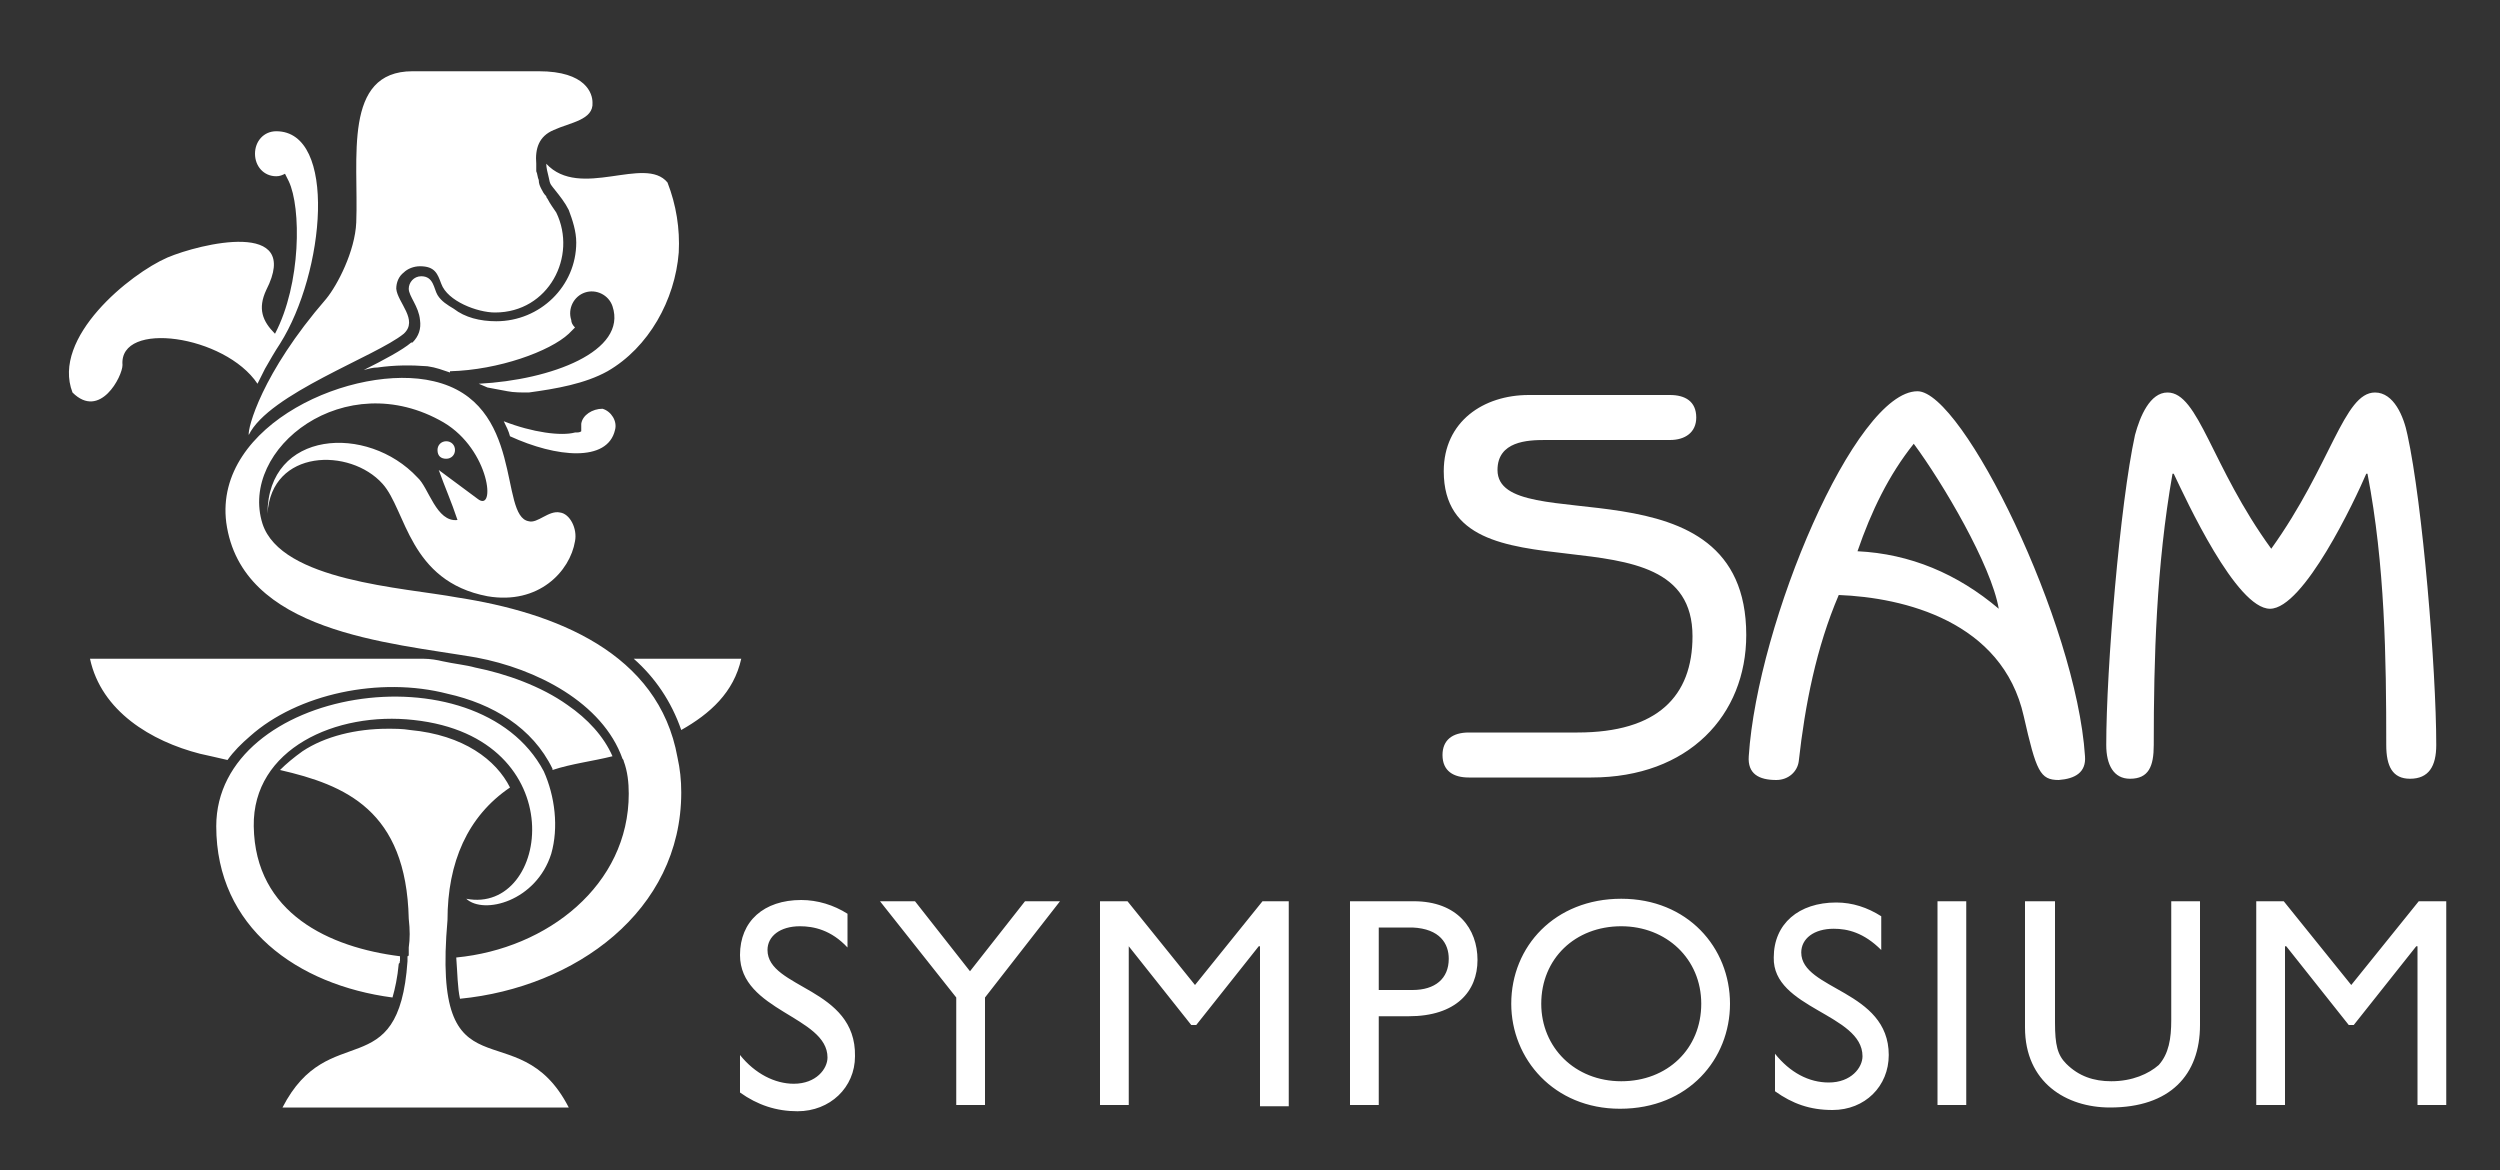 <?xml version="1.0" encoding="UTF-8"?> <!-- Generator: Adobe Illustrator 24.0.3, SVG Export Plug-In . SVG Version: 6.00 Build 0) --> <svg xmlns="http://www.w3.org/2000/svg" xmlns:xlink="http://www.w3.org/1999/xlink" id="Layer_1" x="0px" y="0px" viewBox="0 0 200 93.6" style="enable-background:new 0 0 200 93.6;" xml:space="preserve"><rect x="0" y="0" width="200" height="93.6" fill="#333333" stroke="none"/> <style type="text/css"> .st0{fill:#FFFFFF;} </style> <path class="st0" d="M164.3,72.1H162v10.1c0,4.4,3.3,6.4,6.8,6.4c4.8,0,7.2-2.6,7.2-6.6v-9.9h-2.3v9.5c0,1.5-0.2,2.7-1,3.6 c-0.8,0.7-2.1,1.3-3.8,1.3c-1.4,0-2.6-0.4-3.6-1.4c-0.7-0.7-0.9-1.5-0.9-3.3V72.1z M157.3,72.1h-2.3v16.3h2.3V72.1z M149,84.5 c0,0.9-0.9,2.1-2.7,2.1c-1.6,0-3.1-0.8-4.3-2.3v3c1.4,1,2.8,1.5,4.6,1.5c2.6,0,4.5-1.9,4.5-4.4c0-5.2-7-5.2-7-8.2 c0-1.1,1-1.9,2.6-1.9c1.1,0,2.4,0.3,3.8,1.7v-2.7c-1.1-0.7-2.3-1.1-3.6-1.1c-3,0-5,1.7-5,4.4C141.8,80.7,149,81.1,149,84.5 M123.3,80.3c0-3.6,2.7-6.2,6.4-6.2c3.6,0,6.4,2.6,6.4,6.2c0,3.6-2.7,6.2-6.4,6.2C126,86.5,123.3,83.8,123.3,80.3 M120.9,80.3 c0,4.4,3.4,8.4,8.7,8.4c5.5,0,8.8-4,8.8-8.4c0-4.5-3.4-8.4-8.7-8.4S120.9,75.7,120.9,80.3 M61.4,76c0-1.1,1-1.9,2.6-1.9 c1.1,0,2.5,0.3,3.8,1.7v-2.7c-1.1-0.7-2.4-1.1-3.7-1.1c-3,0-4.9,1.7-4.9,4.4c0,4.5,7,4.9,7,8.2c0,0.9-0.9,2.1-2.7,2.1 c-1.5,0-3.1-0.8-4.3-2.3v3c1.4,1,2.9,1.5,4.6,1.5c2.6,0,4.6-1.9,4.6-4.4C68.5,79,61.4,79.1,61.4,76 M78.8,79.8l6-7.7H82l-4.4,5.6 l-4.4-5.6h-2.8l6.1,7.7v8.6h2.3V79.8z M100.8,88.5h2.3V72.1H101l-5.4,6.7l-5.4-6.7H88v16.3h2.3V75.7l5,6.3h0.4l5-6.3h0.1V88.5z M115.9,76.7c0,1.6-1.1,2.5-2.9,2.5h-2.7v-5h2.7C115.2,74.3,115.9,75.5,115.9,76.7 M113.1,72.1H108v16.3h2.3v-7.1h2.4 c3.8,0,5.5-2,5.5-4.5C118.2,74.3,116.6,72.1,113.1,72.1 M139.7,50.8c0-14.4-19.9-7.6-19.9-13.2c0-2.3,2.4-2.4,3.8-2.4h10 c1.2,0,2.1-0.6,2.1-1.8c0-1.3-0.9-1.8-2.1-1.8h-11.3c-3.6,0-6.8,2.1-6.8,6.1c0,10.9,19.9,2.3,19.9,13.2c0,4.8-2.8,7.7-9.2,7.7h-8.7 c-1.3,0-2.1,0.6-2.1,1.8c0,1.3,0.9,1.8,2.1,1.8h9.8C135.1,62.2,139.7,57.2,139.7,50.8 M159.9,48.7L159.9,48.7 c-3.3-2.8-7.1-4.4-11.3-4.6c1.1-3.2,2.5-6.1,4.5-8.6C155.4,38.6,159.3,45.2,159.9,48.7 M166.8,60.5c-0.7-10.7-9.8-29.2-13.4-29.2 c-5,0-12.8,18.5-13.5,29.2c-0.1,1.4,0.8,1.9,2.2,1.9c1,0,1.7-0.7,1.8-1.5c0.5-4.5,1.4-9.1,3.2-13.3c5.2,0.2,13.1,2.1,14.8,9.7 c1,4.4,1.3,5.1,2.8,5.1C166,62.3,166.9,61.8,166.8,60.5 M194.9,59.6c0-6.1-1.1-19.3-2.3-24.8c-0.3-1.5-1.1-3.4-2.6-3.4 c-2.5,0-3.5,5.8-8.3,12.5c-4.8-6.6-5.8-12.5-8.3-12.5c-1.4,0-2.2,1.9-2.6,3.4c-1.2,5.5-2.3,18.7-2.3,24.8c0,1.6,0.6,2.7,1.9,2.7 c1.5,0,1.9-1,1.9-2.7c0-6.9,0.2-14.3,1.5-21.7h0.1c1,2.1,5,10.8,7.7,10.8c2.7,0,6.8-8.7,7.7-10.8h0.1c1.4,7.3,1.5,14.7,1.5,21.7 c0,1.7,0.5,2.7,1.9,2.7C194.3,62.3,194.9,61.3,194.9,59.6 M195.7,88.5V72.1h-2.2l-5.4,6.7l-5.4-6.7h-2.2v16.3h2.3V75.7h0.1l5,6.3 h0.4l5-6.3h0.1v12.7H195.7z"></path> <path class="st0" d="M36.8,79.9C46,79,54.5,72.9,54.5,63.4c0-1-0.1-1.9-0.3-2.8c-1.5-8.4-9.8-11.6-17.6-12.8 C32.3,47,22.5,46.5,21,41.9c-1.9-6,6.6-12.7,14.5-8.1c3.7,2.2,4.2,7.3,2.7,6.1l-3.1-2.3c0.5,1.4,1,2.5,1.5,4 c-1.7,0.2-2.3-2.6-3.2-3.4c-4-4.3-12-3.8-12,2.9c0.3-5.2,6.6-5.3,9.2-2.4c1.9,2.1,2.1,7.8,8.4,9c4.1,0.7,6.6-2,7-4.4 c0.2-1-0.4-2.2-1.2-2.3c-0.9-0.2-1.8,0.9-2.5,0.7c-2.4-0.4-0.3-9.5-7.6-11.2c-6.3-1.5-17.6,3.4-16.6,11.3c1.2,8.8,13,9.6,20,10.8 c4.8,0.9,10.1,3.6,11.7,8.1c0.1,0.1,0.1,0.2,0.1,0.2c0.3,0.8,0.4,1.7,0.4,2.6c0,7.3-6.5,12.4-13.8,13.1C36.6,77.9,36.6,79,36.8,79.9 M46.5,33.9v0.6c-0.1,0.1-0.3,0.1-0.5,0.1c-1.1,0.3-3.4,0-5.7-0.9c0.2,0.4,0.4,0.8,0.5,1.2c3.7,1.7,7.8,2.1,8.4-0.5 c0.2-0.7-0.3-1.5-1-1.7C47.4,32.7,46.6,33.2,46.5,33.9 M35.7,35.3c-0.4,0-0.7,0.3-0.7,0.7c0,0.5,0.3,0.7,0.7,0.7 c0.4,0,0.7-0.3,0.7-0.7C36.4,35.6,36.1,35.3,35.7,35.3 M22.6,88.6h22.9c-4.1-8-11-0.2-9.7-15c0-4.6,1.6-8.3,5-10.6 c-1.1-2.2-3.7-4.2-8-4.6c-0.6-0.1-1.2-0.1-1.8-0.1c-2.5,0-5,0.6-6.8,1.8c-0.7,0.5-1.3,1-1.8,1.5c5.2,1.2,10.1,3.2,10.3,11.9 c0.1,0.9,0.1,1.6,0,2.3v0.6c0,0.1-0.1,0.1-0.1,0.1v0.1v0.3C31.9,87,26.3,81.4,22.6,88.6 M17.3,66.1c0,8.1,6.5,12.7,14.1,13.7 c0.2-0.7,0.4-1.6,0.5-2.7l0.1-0.1c0,0-0.1,0,0-0.1v-0.1v-0.1v-0.2c-5.6-0.7-11.6-3.4-11.7-10.4c-0.1-6.2,6.6-9.2,12.8-8.5 C46,59,44,73.2,37.3,71.9c1.4,1.3,5.6,0.2,6.8-3.6c0.6-2.1,0.3-4.6-0.6-6.6C38.2,51.7,17.3,55,17.3,66.1 M33.9,52.7H7.2 c0.9,4.2,4.9,6.6,8.8,7.6c0.5,0.1,1.3,0.3,2.2,0.5c0.5-0.7,1.1-1.3,1.8-1.9c1.9-1.7,4.5-2.9,7.3-3.5c2.8-0.6,5.8-0.6,8.5,0.1 c3.6,0.8,6.8,2.7,8.4,6v0.1c1.5-0.5,3.2-0.7,4.8-1.1c-0.7-1.6-2-3-3.6-4.1c-2.1-1.5-4.9-2.5-7.4-3c-0.7-0.2-1.7-0.3-2.6-0.5 C35,52.8,34.4,52.7,33.9,52.7 M22.4,27.5c3.6-5.7,4.6-17-0.3-17c-1,0-1.7,0.8-1.7,1.8c0,1,0.7,1.8,1.7,1.8c0.3,0,0.5-0.1,0.7-0.2 c0.1,0.2,0.2,0.4,0.3,0.6c1,2.1,1,8.2-1.1,12.2c-1-1-1.4-2-0.7-3.5c2.9-5.7-5.3-3.7-7.9-2.6c-3,1.3-9.3,6.4-7.6,10.8 c2.2,2.2,4-1.3,4-2.2c-0.3-3.6,8.2-2.4,10.8,1.5c0.2-0.4,0.4-0.8,0.6-1.2C21.6,28.8,22,28.1,22.4,27.5 M47.4,8.2 c0-0.7-0.5-2.5-4.3-2.5H33c-5.6,0-4.3,7-4.5,12.1c-0.1,2.3-1.5,5-2.4,6.1c-5.2,6-6.3,10.4-6.2,10.9c1.6-3.3,10.2-6.3,12.4-8.1 c1.2-1.1-0.5-2.5-0.6-3.6c0-0.5,0.2-1,0.6-1.3c0.3-0.3,0.8-0.5,1.3-0.5c1.2,0,1.4,0.6,1.7,1.4c0.5,1.4,2.9,2.3,4.3,2.3 c4.3,0,6.6-4.5,4.9-8c-0.2-0.3-0.5-0.7-0.7-1.1c-0.1-0.1-0.1-0.2-0.1-0.2c-0.2-0.2-0.3-0.4-0.4-0.6c-0.1-0.2-0.2-0.4-0.2-0.7 c-0.1-0.2-0.1-0.5-0.2-0.7v-0.6c-0.1-1.2,0.2-2.2,1.4-2.7C45.6,9.8,47.5,9.6,47.4,8.2 M54.3,20.2c0.1-1.9-0.2-3.8-0.9-5.6 c-1.8-2.2-7,1.4-9.7-1.5c0,0.3,0.1,0.7,0.2,1.1c0.1,0.6,0.2,0.6,0.5,1c0.4,0.5,0.8,1,1.1,1.6c0.3,0.8,0.6,1.7,0.6,2.6 c0,3.5-2.9,6.3-6.4,6.3c-1.3,0-2.5-0.3-3.4-1c-0.5-0.3-1-0.6-1.3-1.1c-0.3-0.5-0.3-1.5-1.3-1.5c-0.6,0-1,0.5-1,1 c0,0.6,0.8,1.4,0.9,2.5c0.1,0.7-0.1,1.3-0.6,1.8h-0.1c-0.7,0.6-2.2,1.4-3.8,2.2c0.4-0.1,0.7-0.2,1.1-0.2c1.4-0.2,2.7-0.2,4-0.1 c0.7,0.1,1.2,0.3,1.8,0.5l0-0.1c3.9-0.1,8-1.6,9.5-3c0.2-0.2,0.3-0.3,0.5-0.5c-0.2-0.2-0.3-0.4-0.3-0.6c-0.3-0.9,0.2-1.9,1.1-2.2 c0.9-0.3,1.9,0.2,2.2,1.1c1.2,3.6-4.9,5.9-10.7,6.2c0.2,0.1,0.5,0.2,0.7,0.3l1.6,0.3c0.5,0.1,1.1,0.1,1.7,0.1 c2.2-0.3,4.5-0.7,6.3-1.7C51.9,27.8,54,24,54.3,20.2 M59.3,52.7h-8.6c1.7,1.5,3,3.4,3.8,5.7C56.8,57.1,58.7,55.4,59.3,52.7"></path> </svg> 
